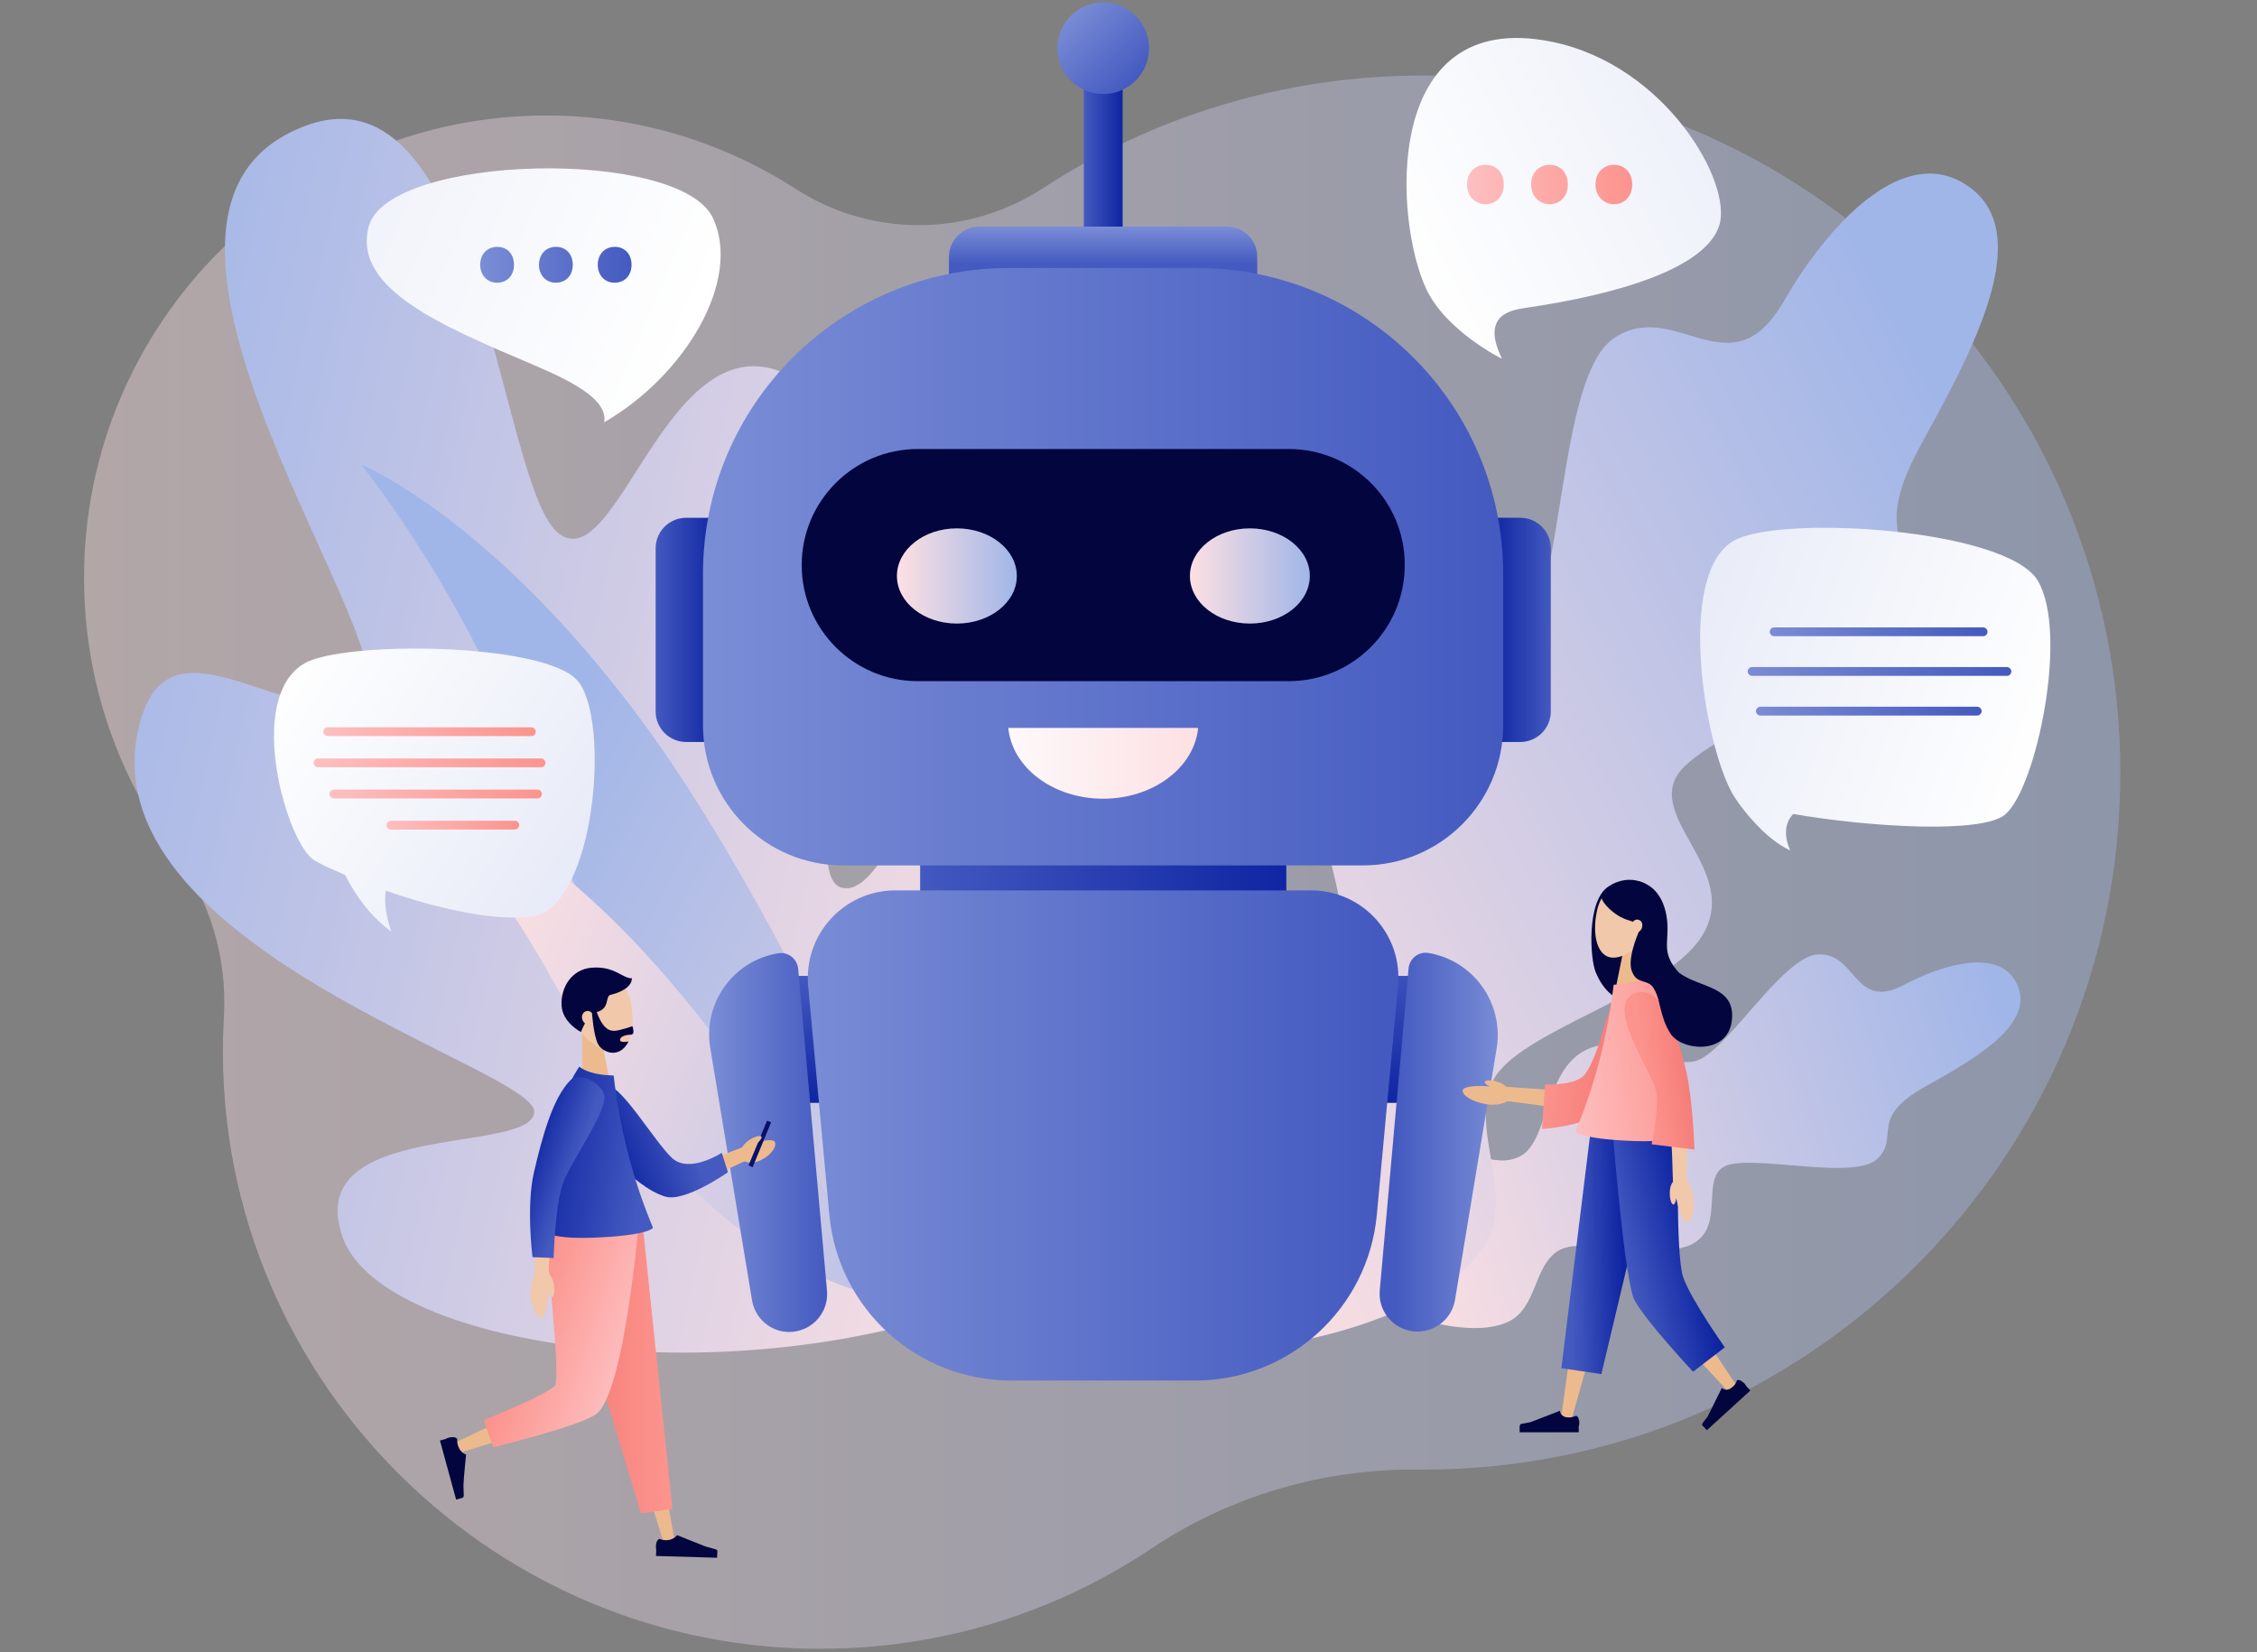 <?xml version="1.0" encoding="utf-8"?>
<!-- Generator: Adobe Illustrator 27.0.1, SVG Export Plug-In . SVG Version: 6.00 Build 0)  -->
<svg version="1.1" id="圖層_1" xmlns="http://www.w3.org/2000/svg" xmlns:xlink="http://www.w3.org/1999/xlink" x="0px" y="0px"
	 viewBox="0 0 768 562.3" style="enable-background:new 0 0 768 562.3;" xml:space="preserve">
<rect x="0" y="0" width="768" height="562.3" fill="#808080" stroke="none"/>
<style type="text/css">
	.st0{opacity:0.4;fill:url(#SVGID_1_);}
	.st1{fill:url(#SVGID_00000018202404120932687660000015544522556700619964_);}
	.st2{fill:url(#SVGID_00000019639990824368197990000008248892719797865639_);}
	.st3{fill:url(#SVGID_00000021798381232494663130000007793221082727476120_);}
	.st4{fill:url(#SVGID_00000163030928051863362910000016795152372419980985_);}
	.st5{fill:url(#SVGID_00000047760815469946666750000008231161253081843073_);}
	.st6{fill:url(#SVGID_00000132085097187147406100000005364993729475129729_);}
	.st7{fill:url(#SVGID_00000064321546457809228410000011707918063133566337_);}
	.st8{fill:url(#SVGID_00000128463227897881378250000009456827999987815849_);}
	.st9{fill:url(#SVGID_00000040536123576465975460000014434826227068594087_);}
	.st10{fill:url(#SVGID_00000036963386944521630470000009120403167903762821_);}
	.st11{fill:url(#SVGID_00000110467504720520283110000015462908653148668853_);}
	.st12{fill:url(#SVGID_00000068653219066964168220000007918113400129212070_);}
	.st13{fill:#03053E;}
	.st14{fill:url(#SVGID_00000114075818059852224120000003295996640720148885_);}
	.st15{fill:url(#SVGID_00000153695461784047267290000006554309809717118898_);}
	.st16{fill:url(#SVGID_00000126295323320033217920000009112019662738851737_);}
	.st17{fill:url(#SVGID_00000114777548473507665950000006531792474278539951_);}
	.st18{fill:url(#SVGID_00000064320870049669473330000003897360815515754150_);}
	.st19{fill:url(#SVGID_00000181077848589353726190000009723001950920260744_);}
	.st20{fill:url(#SVGID_00000016778441749884556860000012874401684966141361_);}
	.st21{fill:url(#SVGID_00000119824752415966766860000005111414120616949169_);}
	.st22{fill:#EDBA8E;}
	.st23{fill:url(#SVGID_00000003796591494104186150000016736584035855730857_);}
	.st24{fill:#F1C8A9;}
	.st25{fill:url(#SVGID_00000005235923780684918420000003949335460510643599_);}
	.st26{fill:url(#SVGID_00000021091479480382395030000007587666180765877899_);}
	.st27{fill:#75D1F2;}
	.st28{fill:url(#SVGID_00000104687378513218054910000008464195566684982956_);}
	.st29{fill:url(#SVGID_00000036940186673761728360000000819023880620190592_);}
	.st30{fill:url(#SVGID_00000101824983895076302310000011385172176624454069_);}
	.st31{fill:url(#SVGID_00000146479277548550050580000000445242318620440741_);}
	.st32{fill:url(#SVGID_00000041271425278651648570000006241573579095627937_);}
	.st33{fill:#D9C4AD;}
	.st34{fill:url(#SVGID_00000103255410940096568650000015211763649748008865_);}
	.st35{fill:url(#SVGID_00000014621266670639603360000013982613825118609838_);}
	.st36{fill:url(#SVGID_00000068653706755929204810000010684666646497468595_);}
	.st37{fill:url(#SVGID_00000160892200557514462020000018013623180988449453_);}
	.st38{fill:url(#SVGID_00000170252092066852948000000011912115043014010033_);}
	.st39{fill:url(#SVGID_00000155829350169459205230000012330790089595838337_);}
	.st40{fill:url(#SVGID_00000103950309708767117950000016120844307569024938_);}
	.st41{fill:url(#SVGID_00000023251554940539884850000016984433271570843276_);}
	.st42{fill:url(#SVGID_00000037661829909259553130000006525434274181998484_);}
	.st43{fill:url(#SVGID_00000067936333224789468390000013800110063215373992_);}
	.st44{fill:url(#SVGID_00000081633681904637408020000002056235299767936403_);}
	.st45{fill:url(#SVGID_00000026156558563827586870000016210871724487980428_);}
	.st46{fill:url(#SVGID_00000031908540785105812380000017675315911183571865_);}
	.st47{fill:url(#SVGID_00000027573371434306061530000017559767535119285921_);}
	.st48{fill:url(#SVGID_00000157988151325627925680000016207501018081418653_);}
	.st49{fill:url(#SVGID_00000125598927342325468360000002146196328314622603_);}
	.st50{fill:url(#SVGID_00000176756618286401530000000013822699179932100774_);}
	.st51{fill:url(#SVGID_00000101071315467049219850000001215142169529580219_);}
	.st52{fill:url(#SVGID_00000105423069625302359370000000524627973290175405_);}
	.st53{fill:url(#SVGID_00000035516675811365561360000001749843124985321858_);}
</style>
<g>
	<linearGradient id="SVGID_1_" gradientUnits="userSpaceOnUse" x1="28.61" y1="293.356" x2="721.458" y2="293.356">
		<stop  offset="0" style="stop-color:#FDE0E2"/>
		<stop  offset="1" style="stop-color:#A1B6E8"/>
	</linearGradient>
	<path class="st0" d="M484.3,25.7c-47.8,0-92.3,14.1-129.5,38.4c-25.5,16.6-58.5,16.7-84,0.2c-24.2-15.6-53-24.8-83.9-25
		C99.6,38.8,28.3,109.9,28.6,197.1c0.1,34.9,11.6,67.1,30.9,93.1c11.9,16,17.8,35.6,16.7,55.5c0,0.6-0.1,1.2-0.1,1.9
		c-6,120,93.6,219.4,213.6,213.2c37.7-1.9,72.6-14.1,102.2-33.9c26.8-17.9,58.3-27.1,90.5-26.8c0.7,0,1.3,0,2,0
		c131,0,237.1-106.2,237.1-237.1S615.3,25.7,484.3,25.7z"/>
	
		<linearGradient id="SVGID_00000054952526305669716180000013377452687737767826_" gradientUnits="userSpaceOnUse" x1="467.187" y1="416.906" x2="682.896" y2="352.269">
		<stop  offset="0" style="stop-color:#FDE0E2"/>
		<stop  offset="1" style="stop-color:#A1B6E8"/>
	</linearGradient>
	<path style="fill:url(#SVGID_00000054952526305669716180000013377452687737767826_);" d="M474.9,446c9.4,4,27.8,8.8,38.3,3.8
		c9.8-4.6,8.6-18.8,16.9-24.1c8.2-5.3,33.7,3.1,45-2c13.3-6,1.9-24.9,13.8-27.5c11.9-2.5,42.7,5.4,50.1-2
		c7.4-7.4-3.1-13.6,15.7-24.2c15.9-8.9,36.9-20.5,32.1-33.9c-5.1-14.3-25.9-7.9-39-0.9c-16.9,9-16-11.2-29.3-10.4
		c-12.1,0.7-31.4,33.9-41.7,36.3c-10.4,2.5-19.7-10.2-35.5-4.5c-15.8,5.7-13.9,31.1-23.7,36.7c-9.8,5.6-20.8-5.9-34.7,2
		C468.8,403.3,474.9,446,474.9,446z"/>
	
		<linearGradient id="SVGID_00000105424708211822406060000015709767946659914653_" gradientUnits="userSpaceOnUse" x1="371.889" y1="351.102" x2="686.809" y2="188.757">
		<stop  offset="0" style="stop-color:#FDE0E2"/>
		<stop  offset="1" style="stop-color:#A1B6E8"/>
	</linearGradient>
	<path style="fill:url(#SVGID_00000105424708211822406060000015709767946659914653_);" d="M439,456.8c19.3-3,53.9-13.8,66-32.7
		c11.1-17.4-5.1-39.2,2.9-56.1s57.7-29.1,70.8-48.8c15.5-23.3-22.2-42.3-5.4-58.5c16.8-16.1,74.5-34.5,79.1-53.9s-18.7-19,1-55
		c16.7-30.5,39-70.5,17.7-87.4c-22.8-18-49.9,13.4-64.1,38.1c-18.2,31.7-37.2-1.9-58.1,12.8c-18.9,13.3-16.5,86.6-30.8,101.1
		c-14.3,14.5-42.2,3.4-62,28.6c-19.8,25.2,9,64.5-1.2,83.4c-10.2,18.9-39.6,11.5-54.2,38.4C385.9,393.6,439,456.8,439,456.8z"/>
	
		<linearGradient id="SVGID_00000006691117444954293780000005111191832665873048_" gradientUnits="userSpaceOnUse" x1="383.27" y1="301.424" x2="10.478" y2="216.494">
		<stop  offset="0" style="stop-color:#FDE0E2"/>
		<stop  offset="1" style="stop-color:#A1B6E8"/>
	</linearGradient>
	<path style="fill:url(#SVGID_00000006691117444954293780000005111191832665873048_);" d="M47.4,246.7
		c-18.9,75.2,135.1,116.9,134.4,131.7c-0.7,14.8-79.8,2.2-65.1,42.9c13.6,37.7,137,56.5,228.9,17.2c2.7-1.1,70.6-110.6,25.8-177.6
		c-44.9-67-62.8,45-84.5,41.3c-21.8-3.6,30.7-140.1-12.8-171.1c-45.2-32.1-62.8,66.4-83.9,50.5c-20-15.1-26-156.2-83.2-139.8
		c-2.1,0.6-4.2,1.4-6.4,2.4l0,0l0,0c-1.2,0.5-2.4,1.1-3.6,1.8c-66.5,36.6,52.8,189,24.3,193.8C92.7,244.6,57,208.6,47.4,246.7z"/>
	
		<linearGradient id="SVGID_00000101819948205074422090000004003084414612839330_" gradientUnits="userSpaceOnUse" x1="456.626" y1="424.866" x2="176.221" y2="276.969">
		<stop  offset="0" style="stop-color:#FDE0E2"/>
		<stop  offset="1" style="stop-color:#A1B6E8"/>
	</linearGradient>
	<path style="fill:url(#SVGID_00000101819948205074422090000004003084414612839330_);" d="M323.7,443.8c0,0-53-127.3-104.5-197.4
		S122.8,158,122.8,158s25.2,31.1,45.3,74.5s31.7,90.8,58.5,132.1C267.2,427,323.7,443.8,323.7,443.8z"/>
	
		<linearGradient id="SVGID_00000106128909352999564770000017483918747231552934_" gradientUnits="userSpaceOnUse" x1="154.668" y1="327.794" x2="386.869" y2="423.635">
		<stop  offset="0" style="stop-color:#FDE0E2"/>
		<stop  offset="1" style="stop-color:#A1B6E8"/>
	</linearGradient>
	<path style="fill:url(#SVGID_00000106128909352999564770000017483918747231552934_);" d="M304.7,442.6c0,0-49.7-82.7-92.6-126
		s-75.9-51.3-75.9-51.3s20.6,18.9,39,46.9c18.4,28,31.2,59.7,54.1,85.5C263.9,436.8,304.7,442.6,304.7,442.6z"/>
	<g>
		
			<linearGradient id="SVGID_00000173147453886126397300000004404947642424029353_" gradientUnits="userSpaceOnUse" x1="368.807" y1="64.585" x2="382.195" y2="64.585">
			<stop  offset="0" style="stop-color:#445AC0"/>
			<stop  offset="1" style="stop-color:#0E24A2"/>
		</linearGradient>
		
			<rect x="368.8" y="24.9" style="fill:url(#SVGID_00000173147453886126397300000004404947642424029353_);" width="13.2" height="79.4"/>
		
			<linearGradient id="SVGID_00000018932319539233665400000008361078298199800491_" gradientUnits="userSpaceOnUse" x1="375.41" y1="77.025" x2="375.41" y2="89.923">
			<stop  offset="0" style="stop-color:#7A8DD6"/>
			<stop  offset="1" style="stop-color:#445AC0"/>
		</linearGradient>
		<path style="fill:url(#SVGID_00000018932319539233665400000008361078298199800491_);" d="M417.5,77.1h-84.2
			c-5.7,0-10.4,4.6-10.4,10.4v10.6h104.9V87.5C427.9,81.8,423.2,77.1,417.5,77.1z"/>
		
			<linearGradient id="SVGID_00000082363317539321080610000008653626436082107810_" gradientUnits="userSpaceOnUse" x1="222.734" y1="214.315" x2="244.466" y2="214.315">
			<stop  offset="0" style="stop-color:#445AC0"/>
			<stop  offset="1" style="stop-color:#0E24A2"/>
		</linearGradient>
		<path style="fill:url(#SVGID_00000082363317539321080610000008653626436082107810_);" d="M233.5,176.2c-5.7,0-10.4,4.6-10.4,10.4
			v55.5c0,5.7,4.6,10.4,10.4,10.4h10.6v-76.3H233.5z"/>
		
			<linearGradient id="SVGID_00000044171703715040494630000009261740382172604555_" gradientUnits="userSpaceOnUse" x1="310.554" y1="295.83" x2="439.904" y2="295.83">
			<stop  offset="0" style="stop-color:#445AC0"/>
			<stop  offset="1" style="stop-color:#0E24A2"/>
		</linearGradient>
		
			<rect x="313.1" y="271.7" style="fill:url(#SVGID_00000044171703715040494630000009261740382172604555_);" width="124.6" height="48.2"/>
		
			<linearGradient id="SVGID_00000141432788390947398830000004569424537294996116_" gradientUnits="userSpaceOnUse" x1="276.066" y1="332.044" x2="276.066" y2="375.416">
			<stop  offset="0" style="stop-color:#445AC0"/>
			<stop  offset="1" style="stop-color:#0E24A2"/>
		</linearGradient>
		
			<rect x="262.7" y="332.1" style="fill:url(#SVGID_00000141432788390947398830000004569424537294996116_);" width="26.8" height="43.2"/>
		
			<linearGradient id="SVGID_00000081647002265820404480000006655614431774329525_" gradientUnits="userSpaceOnUse" x1="528.098" y1="214.315" x2="507.475" y2="214.315">
			<stop  offset="0" style="stop-color:#445AC0"/>
			<stop  offset="1" style="stop-color:#0E24A2"/>
		</linearGradient>
		<path style="fill:url(#SVGID_00000081647002265820404480000006655614431774329525_);" d="M517.3,176.2h-10.6v76.3h10.6
			c5.7,0,10.4-4.6,10.4-10.4v-55.5C527.7,180.8,523,176.2,517.3,176.2z"/>
		
			<linearGradient id="SVGID_00000168074346581142711660000000409464273720452993_" gradientUnits="userSpaceOnUse" x1="238.125" y1="192.843" x2="510.779" y2="192.843">
			<stop  offset="0" style="stop-color:#7A8DD6"/>
			<stop  offset="1" style="stop-color:#445AC0"/>
		</linearGradient>
		<path style="fill:url(#SVGID_00000168074346581142711660000000409464273720452993_);" d="M407.3,91.2h-63.9
			c-57.5,0-104.2,46.6-104.2,104.2v51.4c0,26.3,21.3,47.7,47.7,47.7h176.9c26.3,0,47.7-21.3,47.7-47.7v-51.4
			C511.5,137.9,464.9,91.2,407.3,91.2z"/>
		<path class="st13" d="M438.5,152.8H312.3c-21.8,0-39.5,17.7-39.5,39.5v0c0,21.8,17.7,39.5,39.5,39.5h126.2
			c21.8,0,39.5-17.7,39.5-39.5v0C478.1,170.5,460.4,152.8,438.5,152.8z"/>
		
			<linearGradient id="SVGID_00000052797749667013238920000002695333235016419001_" gradientUnits="userSpaceOnUse" x1="305.19" y1="196.036" x2="345.931" y2="196.036">
			<stop  offset="0" style="stop-color:#FDE0E2"/>
			<stop  offset="1" style="stop-color:#A1B6E8"/>
		</linearGradient>
		
			<ellipse style="fill:url(#SVGID_00000052797749667013238920000002695333235016419001_);" cx="325.6" cy="196" rx="20.4" ry="16.2"/>
		
			<linearGradient id="SVGID_00000175318475095174057150000011668301521040538555_" gradientUnits="userSpaceOnUse" x1="404.889" y1="196.036" x2="445.63" y2="196.036">
			<stop  offset="0" style="stop-color:#FDE0E2"/>
			<stop  offset="1" style="stop-color:#A1B6E8"/>
		</linearGradient>
		
			<ellipse style="fill:url(#SVGID_00000175318475095174057150000011668301521040538555_);" cx="425.3" cy="196" rx="20.4" ry="16.2"/>
		
			<linearGradient id="SVGID_00000177460505415085699040000007266299698829185168_" gradientUnits="userSpaceOnUse" x1="343.011" y1="259.713" x2="407.809" y2="259.713">
			<stop  offset="0" style="stop-color:#FDF9FA"/>
			<stop  offset="1" style="stop-color:#FDE0E2"/>
		</linearGradient>
		<path style="fill:url(#SVGID_00000177460505415085699040000007266299698829185168_);" d="M343.1,247.7
			c1.3,13.5,15.2,24.1,32.3,24.1c17,0,31-10.6,32.3-24.1H343.1z"/>
		
			<linearGradient id="SVGID_00000156561878084340651160000014021936928191387580_" gradientUnits="userSpaceOnUse" x1="363.643" y1="4.599" x2="386.36" y2="27.316">
			<stop  offset="0" style="stop-color:#7A8DD6"/>
			<stop  offset="1" style="stop-color:#445AC0"/>
		</linearGradient>
		<circle style="fill:url(#SVGID_00000156561878084340651160000014021936928191387580_);" cx="375.4" cy="16.4" r="15.6"/>
		
			<linearGradient id="SVGID_00000183237584418276259590000011098153318529347732_" gradientUnits="userSpaceOnUse" x1="241.359" y1="388.739" x2="281.088" y2="388.739">
			<stop  offset="0" style="stop-color:#7A8DD6"/>
			<stop  offset="1" style="stop-color:#445AC0"/>
		</linearGradient>
		<path style="fill:url(#SVGID_00000183237584418276259590000011098153318529347732_);" d="M281.4,439.2l-9.8-109.5
			c-0.3-3.4-3.5-5.9-6.8-5.3l0,0c-15.3,2.5-25.7,17-23.1,32.3l14.2,85.8c1.2,7.2,8.1,12,15.2,10.5
			C277.6,451.7,282,445.7,281.4,439.2z"/>
		
			<linearGradient id="SVGID_00000024707736825956291830000017262493830495054998_" gradientUnits="userSpaceOnUse" x1="474.754" y1="322.894" x2="474.754" y2="376.196">
			<stop  offset="0" style="stop-color:#445AC0"/>
			<stop  offset="1" style="stop-color:#0E24A2"/>
		</linearGradient>
		<polygon style="fill:url(#SVGID_00000024707736825956291830000017262493830495054998_);" points="461.3,375.3 488.2,375.3 
			488.2,332.1 461.3,332.1 		"/>
		
			<linearGradient id="SVGID_00000154404617497050692460000002745714688377532351_" gradientUnits="userSpaceOnUse" x1="511.026" y1="388.739" x2="474.52" y2="388.739">
			<stop  offset="0" style="stop-color:#7A8DD6"/>
			<stop  offset="1" style="stop-color:#445AC0"/>
		</linearGradient>
		<path style="fill:url(#SVGID_00000154404617497050692460000002745714688377532351_);" d="M486.1,324.3L486.1,324.3
			c-3.4-0.6-6.5,1.9-6.8,5.3l-9.8,109.5c-0.6,6.6,3.9,12.5,10.4,13.8h0c7.1,1.4,14-3.4,15.2-10.5l14.2-85.8
			C511.7,341.3,501.4,326.9,486.1,324.3z"/>
		
			<linearGradient id="SVGID_00000052786508579370384270000007015779196185209748_" gradientUnits="userSpaceOnUse" x1="270.49" y1="386.398" x2="469.118" y2="386.398">
			<stop  offset="0" style="stop-color:#7A8DD6"/>
			<stop  offset="1" style="stop-color:#445AC0"/>
		</linearGradient>
		<path style="fill:url(#SVGID_00000052786508579370384270000007015779196185209748_);" d="M446.1,303H304.7
			c-17.6,0-31.3,15.1-29.7,32.6l7.2,77.8c3,32,29.8,56.4,61.9,56.4h62.5c32.1,0,58.9-24.4,61.9-56.4l7.2-77.8
			C477.4,318.1,463.7,303,446.1,303z"/>
	</g>
	<g>
		<g>
			<path class="st22" d="M550.5,338.2l-11.8,35.9l3.5-2.2l-27.3-1.9l-2.5-0.2l-0.5,4.8l2.5,0.3l27.1,3.6c1.5,0.2,2.9-0.7,3.4-2
				l0.1-0.2l13.4-35.3l1.5-3.9l-8-2.8L550.5,338.2z"/>
			<path class="st22" d="M497.7,371.1c-0.1,1.7,3.4,4,8.4,4.7c4.6,0.6,7.9-1,8.1-2.7C514.7,369.2,497.8,368.5,497.7,371.1z"/>
			<path class="st22" d="M505.2,368.2c0.3-0.7,2.4-0.8,4.8,0.1c2.2,0.8,3.4,2.2,3.2,2.9C512.6,372.7,504.7,369.2,505.2,368.2z"/>
		</g>
		
			<linearGradient id="SVGID_00000097478714852318592690000000897820349550541962_" gradientUnits="userSpaceOnUse" x1="-4044.433" y1="358.381" x2="-4066.953" y2="360.797" gradientTransform="matrix(-1 0 0 1 -3518.294 0)">
			<stop  offset="0" style="stop-color:#FC938D"/>
			<stop  offset="1" style="stop-color:#F57C77"/>
		</linearGradient>
		<path style="fill:url(#SVGID_00000097478714852318592690000000897820349550541962_);" d="M525.7,369l-1,15.2c0,0,17.1-1,22.6-7.7
			c7.8-9.4,17.9-36.3,9.4-40.4c-9.5-4.5-10,18.7-17.1,29.1C536.7,369.7,525.7,369,525.7,369z"/>
		<path class="st13" d="M547,301.9c7.5-5.3,16.4-1.7,17.6,6c1.5,10-0.4,18.1,2.1,24.7c3.9,10.3,2.8,20.4,2.8,20.4
			c-10.2-13.9-20.7-8.1-26.5-22.1C541.1,326.6,539.8,307.1,547,301.9z"/>
		<polygon class="st22" points="549.9,335.7 558.8,335.7 558.8,318.6 553.4,318.6 		"/>
		<path class="st24" d="M543.4,310c-1.5,7-0.4,14,3.8,15.6c4,1.4,10.8-2.4,14-9.3c3.3-7.3,1.7-12.7-4.2-14.7
			C550.8,299.4,545,302.4,543.4,310z"/>
		<polygon class="st22" points="531.5,480.3 537.5,437 543.8,393.7 545,385.8 561.5,389.4 559.3,397 547.2,439 535.3,481.1 
			534.8,482.9 531.3,482.2 		"/>
		<path class="st22" d="M567.7,385.8l0.3,7.9l1.6,46l20.1,30l1.1,1.6l-2.8,2.2l-1.3-1.4L561,444.3c-0.5-0.5-0.8-1.1-0.9-1.9
			l-0.1-0.7l-7.7-46.5l-1.3-7.8L567.7,385.8z"/>
		
			<linearGradient id="SVGID_00000041274403002628565680000003834223993847005313_" gradientUnits="userSpaceOnUse" x1="-4052.992" y1="426.149" x2="-4070.678" y2="425.82" gradientTransform="matrix(-1 0 0 1 -3518.294 0)">
			<stop  offset="0" style="stop-color:#445AC0"/>
			<stop  offset="1" style="stop-color:#0E24A2"/>
		</linearGradient>
		<polygon style="fill:url(#SVGID_00000041274403002628565680000003834223993847005313_);" points="564.7,384.4 541.3,384.4 
			531.3,465.6 544.9,467.6 		"/>
		
			<linearGradient id="SVGID_00000118377291917446031490000008818744580020613007_" gradientUnits="userSpaceOnUse" x1="-4070.745" y1="427.81" x2="-4094.803" y2="422.317" gradientTransform="matrix(-1 0 0 1 -3518.294 0)">
			<stop  offset="0" style="stop-color:#445AC0"/>
			<stop  offset="1" style="stop-color:#0E24A2"/>
		</linearGradient>
		<path style="fill:url(#SVGID_00000118377291917446031490000008818744580020613007_);" d="M571.1,384.4h-22.4
			c0,0,4.1,51.9,7.5,58.1c4,7.3,19.9,24.3,19.9,24.3l10.8-8.3c0,0-11.4-16.1-14.1-23.7C570,427.2,571.1,384.4,571.1,384.4z"/>
		<path class="st27" d="M559,334.2c0,0-4.8,4.2-9.6,1.4c0,0-1.6,17.5-3.8,24.7c-2.1,7.2-7.7,25.4-7.7,25.4l34.2,0.6
			C573,370.3,567,352.1,559,334.2z"/>
		<path class="st24" d="M555.6,345.8c2.2,4.2,4.4,8.5,6.4,12.9c1,2.2,1.9,4.4,2.8,6.6c0.8,2.2,1.6,4.4,2.2,6.5
			c0.1,0.5,0.2,1,0.3,1.6l0.3,1.7c0.2,1.2,0.3,2.3,0.4,3.5c0.2,2.4,0.4,4.8,0.6,7.2c0.3,4.8,0.5,9.7,0.6,14.5l0.1,2.3l4.5,0l0.1-2.3
			c0.2-4.9,0.2-9.8,0.2-14.8c0-2.5-0.1-4.9-0.2-7.4c-0.1-1.2-0.1-2.5-0.2-3.8l-0.2-1.9c-0.1-0.7-0.2-1.4-0.3-2
			c-0.5-2.6-1.2-5.1-2-7.5c-0.8-2.4-1.7-4.7-2.6-7.1c-1.8-4.6-3.8-9.1-5.9-13.7l-1.7-3.5l-7.2,3.7L555.6,345.8z"/>
		
			<linearGradient id="SVGID_00000085223056637896292110000017557833321650363579_" gradientUnits="userSpaceOnUse" x1="-4051.085" y1="363.756" x2="-4094.587" y2="358.483" gradientTransform="matrix(-1 0 0 1 -3518.294 0)">
			<stop  offset="0" style="stop-color:#FDBFC0"/>
			<stop  offset="1" style="stop-color:#FC938D"/>
		</linearGradient>
		<path style="fill:url(#SVGID_00000085223056637896292110000017557833321650363579_);" d="M560.3,332.2c0,0,16.7,24.9,13.3,51.6
			c0,0,1.4,5.2-17.5,4.5c-18.9-0.7-20-3.3-20-3.3c6-14.3,10.6-30.4,13-49.9C549,335,556.1,335.3,560.3,332.2z"/>
		
			<linearGradient id="SVGID_00000039828283789250655800000015496842456537648041_" gradientUnits="userSpaceOnUse" x1="-4078.277" y1="365.44" x2="-4092.778" y2="363.389" gradientTransform="matrix(-1 0 0 1 -3518.294 0)">
			<stop  offset="0" style="stop-color:#FC938D"/>
			<stop  offset="1" style="stop-color:#F57C77"/>
		</linearGradient>
		<path style="fill:url(#SVGID_00000039828283789250655800000015496842456537648041_);" d="M562,389.4l14.6,1.8
			c0,0-0.6-16.6-2.7-26.1c-2.7-11.9-7.8-29.7-16.9-27.3c-12,3.2,5.4,27.1,6.6,33.7C564.6,376.8,562,389.4,562,389.4z"/>
		<path class="st24" d="M574.1,415.9c1.6-0.4,2.7-4.1,2-8.9c-0.6-4.3-3-6.9-4.6-6.6C567.9,401,571.7,416.5,574.1,415.9z"/>
		<path class="st24" d="M569.4,409.9c-0.7-0.1-1.3-1.9-1.2-4.4c0.1-2.2,1-3.7,1.8-3.6C571.6,402,570.5,410.1,569.4,409.9z"/>
		<path class="st13" d="M517.9,484.5l2.8-0.5v0l10.1-3.9v0.1c0,0,0.1,1.7,2.2,2.1c1.5,0.2,2.5-0.2,3-0.4c0.1-0.1,0.2-0.1,0.2-0.1
			c0.7,0,1.2,1.1,1.2,2.5c0,0.4-0.1,0.9-0.2,1.2v1.9h-20.1v-1.9C517.1,484.9,517.4,484.5,517.9,484.5z"/>
		<path class="st13" d="M579.4,484.2l1.7-2.2l0,0l4.8-9.7l0.1,0.1c0,0,1.3,1.2,3,0c1.3-0.9,1.8-1.8,1.9-2.3c0-0.1,0-0.2,0.1-0.3
			c0.5-0.5,1.6,0,2.6,1c0.3,0.3,0.5,0.7,0.7,1l1.3,1.4l-14.8,13.5l-1.3-1.4C579.1,485.1,579.1,484.6,579.4,484.2z"/>
		<path class="st13" d="M555,299.7c2,0,3.4,0.2,5.1,1.1c2.8,1.4,6.4,4.9,7.2,12.6c0.7,7.3-2.2,10.8,4,17.6c7,5.3,19.4,4.4,18,16.3
			c-1.4,11.9-17.2,10.3-20.9,4.4c-3.7-5.9-3.3-11.2-5.4-15s-5.7-1.5-7.5-5.7c-2.1-3.9,1.6-12.6,2.2-14.1c-0.4-1.5-1-3.1-3.4-3.7
			c-5.1-1.4-9.3-6.2-9.3-7.7C544.9,303.9,549.5,299.7,555,299.7z"/>
		<path class="st24" d="M555.1,314.4c-0.5,1.2-0.2,2.5,0.8,2.9c1,0.4,2.2-0.2,2.7-1.3c0.5-1.2,0.2-2.5-0.8-2.9
			C556.9,312.6,555.7,313.2,555.1,314.4z"/>
	</g>
	<g>
		<polygon class="st22" points="207.6,368.3 198.1,368.3 198.1,350.1 203.9,350.1 		"/>
		<path class="st24" d="M214.6,340.9c1.6,7.5,0.4,15-4.1,16.6c-4.2,1.5-11.5-2.5-14.9-9.9c-3.5-7.8-1.8-13.6,4.4-15.7
			C206.7,329.6,212.9,332.8,214.6,340.9z"/>
		<path class="st13" d="M201.4,329.3c-6.9,0.5-10.7,6.8-10.3,13c0.4,5.8,6.6,8.9,6.6,8.9s2-5.9,5.4-6.8c4.7-1.3,2.6-5.5,4.8-5.9
			c2.3-0.5,7.2-2.3,7.1-5.6C211.8,333,209.2,328.7,201.4,329.3z"/>
		<path class="st24" d="M202.1,345.6c0.6,1.2,0.2,2.6-0.9,3.1c-1,0.5-2.3-0.2-2.9-1.4c-0.6-1.2-0.2-2.6,0.9-3.1
			C200.2,343.7,201.5,344.3,202.1,345.6z"/>
		<path class="st13" d="M201.4,344.2c0,0,0.5,8.1,2.1,11.1c1.3,2.7,7.2,5.4,10.4-0.9c0,0-3.2,0.7-2.9-0.7c0.4-1.6,3.7-1.6,3.7-1.6
			s0.6,0,0.8-0.6c0.2-0.9-0.3-2.3-0.3-2.3s-4.4,1.6-6.3,1.6c-2.1,0-4.1-1.5-5.9-6.5H201.4z"/>
		<path class="st22" d="M229.1,521.8l-8.7-48.8l-5.9-24l-6-24.1l-2-8.2l-17.1,5.5l3.1,7.9l9,22.9c3,7.6,6,15.3,9,22.9l14.7,47l0.6,2
			l3.7-0.9L229.1,521.8z"/>
		<path class="st22" d="M197.6,416.9l-0.7,8.4l-3.9,47.7l-36,16.9l-1.9,0.9l1.4,3.5l2-0.6l41.3-12.5c1.5-0.5,2.8-1.7,3.1-3.4
			l0.1-0.7l10.5-49.4l1.8-8.3L197.6,416.9z"/>
		
			<linearGradient id="SVGID_00000088818413789369924030000016562964491325319580_" gradientUnits="userSpaceOnUse" x1="-3744.348" y1="463.352" x2="-3713.23" y2="463.352" gradientTransform="matrix(-1 0 0 1 -3518.294 0)">
			<stop  offset="0" style="stop-color:#FC938D"/>
			<stop  offset="1" style="stop-color:#F57C77"/>
		</linearGradient>
		<polygon style="fill:url(#SVGID_00000088818413789369924030000016562964491325319580_);" points="186.9,411.7 218.8,417.9 
			228.8,513.5 218.1,515 		"/>
		
			<linearGradient id="SVGID_00000119105387149072439200000003040739929034900630_" gradientUnits="userSpaceOnUse" x1="-3732.78" y1="460.377" x2="-3696.905" y2="448.286" gradientTransform="matrix(-1 0 0 1 -3518.294 0)">
			<stop  offset="0" style="stop-color:#FDBFC0"/>
			<stop  offset="1" style="stop-color:#FC938D"/>
		</linearGradient>
		<path style="fill:url(#SVGID_00000119105387149072439200000003040739929034900630_);" d="M185.3,418.1l32.3-4.5
			c0,0-4.9,59.9-14.6,67.5c-5.4,4.2-35.2,11.4-35.2,11.4l-3.2-9.2c0,0,22.5-9.1,24.3-11.9C190.9,468.3,185.3,418.1,185.3,418.1z"/>
		<path class="st22" d="M208.3,371.6l21.2,30.2l-3.8-1.1l24.9-9.5l2.3-0.9l1.8,4.3l-2.2,1l-24.3,11c-1.3,0.6-2.9,0.2-3.7-0.9
			l-0.1-0.1l-22.5-29.2l-2.5-3.2l6.7-4.9L208.3,371.6z"/>
		
			<linearGradient id="SVGID_00000089552085065083488880000004084528101265223557_" gradientUnits="userSpaceOnUse" x1="-3750.17" y1="382.606" x2="-3726.211" y2="392.379" gradientTransform="matrix(-1 0 0 1 -3518.294 0)">
			<stop  offset="0" style="stop-color:#445AC0"/>
			<stop  offset="1" style="stop-color:#0E24A2"/>
		</linearGradient>
		<path style="fill:url(#SVGID_00000089552085065083488880000004084528101265223557_);" d="M197.3,377.7
			c3.1,8.1,17.8,26.2,29.1,29.5c6.7,2,21.3-8.3,21.3-8.3l-2.1-6.6c0,0-11.1,7.3-17,1.7c-5.9-5.6-16.5-23.7-21.8-24.7
			C202,368.5,195.9,374,197.3,377.7z"/>
		<path class="st33" d="M198.8,364.5c0,0,5,4.4,10,1.5c0,0,1.7,18.2,3.9,25.6s8.7,26.5,8.7,26.5l-36.1,0.4
			C184.3,401.8,190.6,383,198.8,364.5z"/>
		
			<linearGradient id="SVGID_00000121961021338917230730000007747354114422395016_" gradientUnits="userSpaceOnUse" x1="-3737.619" y1="395.567" x2="-3700.956" y2="390.22" gradientTransform="matrix(-1 0 0 1 -3518.294 0)">
			<stop  offset="0" style="stop-color:#445AC0"/>
			<stop  offset="1" style="stop-color:#0E24A2"/>
		</linearGradient>
		<path style="fill:url(#SVGID_00000121961021338917230730000007747354114422395016_);" d="M197.1,363c0,0-17.3,25.9-13.8,53.5
			c0,0-1.5,5.4,18.1,4.7c19.6-0.7,20.8-3.4,20.8-3.4c-6.2-14.8-11-31.6-13.4-51.8C208.7,365.9,201.4,366.2,197.1,363z"/>
		<path class="st24" d="M202.7,375.8c-2.5,4.3-4.9,8.7-7,13.1c-1.1,2.2-2.1,4.5-3.1,6.7c-1,2.2-1.8,4.5-2.5,6.7
			c-0.2,0.6-0.3,1.1-0.4,1.6l-0.3,1.8c-0.2,1.2-0.4,2.4-0.6,3.6c-0.3,2.5-0.6,4.9-0.9,7.4c-0.5,5-0.9,10-1.2,15l-0.1,2.4l-4.7-0.1
			l0-2.4c0-5.1,0.1-10.2,0.3-15.3c0.1-2.6,0.2-5.1,0.5-7.7c0.1-1.3,0.2-2.6,0.4-3.9l0.3-2c0.1-0.7,0.2-1.4,0.4-2.1
			c0.6-2.7,1.5-5.2,2.4-7.7c0.9-2.5,1.9-4.9,2.9-7.2c2.1-4.8,4.2-9.3,6.6-14l1.9-3.6l7.3,4L202.7,375.8z"/>
		
			<linearGradient id="SVGID_00000179627656776697352600000018064448641160806789_" gradientUnits="userSpaceOnUse" x1="-3713.407" y1="399.009" x2="-3697.24" y2="393.663" gradientTransform="matrix(-1 0 0 1 -3518.294 0)">
			<stop  offset="0" style="stop-color:#445AC0"/>
			<stop  offset="1" style="stop-color:#0E24A2"/>
		</linearGradient>
		<path style="fill:url(#SVGID_00000179627656776697352600000018064448641160806789_);" d="M194.2,367.5
			c-6.2,6.1-9.8,19.9-12.5,31.4c-2.7,11.5-0.5,28.9-0.5,28.9l7.2,0.3c0,0,0.4-17.8,3.2-25.5c2.8-7.7,15.2-24.5,14-29.9
			C204.5,368.2,197,364.8,194.2,367.5z"/>
		<path class="st22" d="M263.7,388.7c0.6,1.6-1.3,4.4-4.8,6.1c-3.2,1.6-6.1,0.7-6.8-0.8C250.6,390.5,262.8,386.3,263.7,388.7z"/>
		<path class="st24" d="M184.2,448.4c-1.7-0.1-3.5-3.8-3.6-8.7c-0.1-4.6,1.8-7.6,3.5-7.6C187.9,432.1,186.8,448.6,184.2,448.4z"/>
		<path class="st24" d="M187.9,441.4c0.7-0.2,1-2.2,0.5-4.7c-0.5-2.3-1.7-3.6-2.4-3.4C184.3,433.7,186.8,441.8,187.9,441.4z"/>
		<path class="st13" d="M243.4,527.2c0,0-2.5-0.7-3.2-0.9c-2.7-1-9.8-3.9-9.8-3.9s-0.9,1.4-3.1,1.7c-1.6,0.2-2.8-0.4-2.8-0.4
			c-0.7,0-1.3,1.1-1.3,2.5c0,0.5,0,0.9,0.1,1.3l-0.1,2l20.8,0.6l0.1-2C244.2,527.6,243.9,527.3,243.4,527.2z"/>
		<path class="st13" d="M157.8,508.8c0,0-0.1-2.6-0.1-3.3c0.1-2.9,0.9-10.5,0.9-10.5s-1.6-0.4-2.5-2.4c-0.7-1.5-0.5-2.8-0.5-2.8
			c-0.2-0.7-1.4-0.9-2.8-0.6c-0.4,0.1-0.8,0.3-1.2,0.5l-1.9,0.5l5.5,20.1l1.9-0.5C157.6,509.7,157.9,509.3,157.8,508.8z"/>
		
			<linearGradient id="SVGID_00000003079443125369656060000011264858955854448816_" gradientUnits="userSpaceOnUse" x1="254.161" y1="395.941" x2="287.882" y2="344.636">
			<stop  offset="0" style="stop-color:#08136D"/>
			<stop  offset="1" style="stop-color:#03053E"/>
		</linearGradient>
		<polygon style="fill:url(#SVGID_00000003079443125369656060000011264858955854448816_);" points="256.1,397.2 254.7,396.6 
			261,381.4 262.4,381.9 		"/>
		<path class="st22" d="M259.1,386.8c-0.5-0.5-2.4-0.1-4.5,1.4c-1.9,1.4-2.6,3-2.2,3.6C253.5,393.2,259.9,387.7,259.1,386.8z"/>
	</g>
	<g>
		
			<linearGradient id="SVGID_00000090271091263944868450000002153886006025036185_" gradientUnits="userSpaceOnUse" x1="475.876" y1="84.426" x2="618.626" y2="11.221">
			<stop  offset="0" style="stop-color:#FFFFFF"/>
			<stop  offset="1" style="stop-color:#E6EAF7"/>
		</linearGradient>
		<path style="fill:url(#SVGID_00000090271091263944868450000002153886006025036185_);" d="M528,14.2c38.8,7.9,61.7,48.1,57,62.6
			c-4.8,14.7-35,23.5-66.1,28c-5.4,0.8-14.9,2.8-7.8,17.3c0,0-18.8-9.2-25.7-23.6C474.4,75.5,469.7,2.4,528,14.2z"/>
		<g>
			
				<linearGradient id="SVGID_00000005965719940820043970000008131553846058438333_" gradientUnits="userSpaceOnUse" x1="499.381" y1="62.769" x2="555.236" y2="62.769">
				<stop  offset="0" style="stop-color:#FDBFC0"/>
				<stop  offset="1" style="stop-color:#FC938D"/>
			</linearGradient>
			<path style="fill:url(#SVGID_00000005965719940820043970000008131553846058438333_);" d="M499.2,62.8c0-3.9,2.6-6.7,6.3-6.7
				s6.2,2.7,6.2,6.7c0,3.8-2.4,6.7-6.3,6.7C501.7,69.4,499.2,66.6,499.2,62.8z"/>
			
				<linearGradient id="SVGID_00000143610668482145093660000002677385344189211012_" gradientUnits="userSpaceOnUse" x1="499.381" y1="62.769" x2="555.236" y2="62.769">
				<stop  offset="0" style="stop-color:#FDBFC0"/>
				<stop  offset="1" style="stop-color:#FC938D"/>
			</linearGradient>
			<path style="fill:url(#SVGID_00000143610668482145093660000002677385344189211012_);" d="M521,62.8c0-3.9,2.6-6.7,6.3-6.7
				c3.7,0,6.2,2.7,6.2,6.7c0,3.8-2.4,6.7-6.3,6.7C523.6,69.4,521,66.6,521,62.8z"/>
			
				<linearGradient id="SVGID_00000091009384106748416200000007982268953284203682_" gradientUnits="userSpaceOnUse" x1="499.381" y1="62.769" x2="555.236" y2="62.769">
				<stop  offset="0" style="stop-color:#FDBFC0"/>
				<stop  offset="1" style="stop-color:#FC938D"/>
			</linearGradient>
			<path style="fill:url(#SVGID_00000091009384106748416200000007982268953284203682_);" d="M542.9,62.8c0-3.9,2.6-6.7,6.3-6.7
				c3.7,0,6.2,2.7,6.2,6.7c0,3.8-2.4,6.7-6.3,6.7C545.5,69.4,542.9,66.6,542.9,62.8z"/>
		</g>
	</g>
	<g>
		
			<linearGradient id="SVGID_00000142155683480024711660000011914488332224878235_" gradientUnits="userSpaceOnUse" x1="235.502" y1="111.568" x2="41.6" y2="28.145">
			<stop  offset="0" style="stop-color:#FFFFFF"/>
			<stop  offset="1" style="stop-color:#E6EAF7"/>
		</linearGradient>
		<path style="fill:url(#SVGID_00000142155683480024711660000011914488332224878235_);" d="M242.6,74.2
			C231.3,50.1,132.2,52.4,125.5,77c-5.8,21.4,25.6,34.2,56.1,47.2c14.6,6.2,25.2,12.2,24,19.5C233.1,127.8,252.5,95.4,242.6,74.2z"
			/>
		<g>
			
				<linearGradient id="SVGID_00000177475803527932343040000007422162515779901619_" gradientUnits="userSpaceOnUse" x1="163.645" y1="90.089" x2="214.631" y2="90.089">
				<stop  offset="0" style="stop-color:#7A8DD6"/>
				<stop  offset="1" style="stop-color:#445AC0"/>
			</linearGradient>
			<path style="fill:url(#SVGID_00000177475803527932343040000007422162515779901619_);" d="M163.4,90.1c0-3.6,2.4-6.1,5.8-6.1
				c3.4,0,5.7,2.5,5.7,6.1c0,3.5-2.2,6.1-5.8,6.1C165.8,96.2,163.4,93.6,163.4,90.1z"/>
			
				<linearGradient id="SVGID_00000012448019002060624130000018320958391712185490_" gradientUnits="userSpaceOnUse" x1="163.645" y1="90.089" x2="214.631" y2="90.089">
				<stop  offset="0" style="stop-color:#7A8DD6"/>
				<stop  offset="1" style="stop-color:#445AC0"/>
			</linearGradient>
			<path style="fill:url(#SVGID_00000012448019002060624130000018320958391712185490_);" d="M183.4,90.1c0-3.6,2.4-6.1,5.8-6.1
				c3.4,0,5.7,2.5,5.7,6.1c0,3.5-2.2,6.1-5.8,6.1C185.7,96.2,183.4,93.6,183.4,90.1z"/>
			
				<linearGradient id="SVGID_00000073718554605282758560000008930012456976128693_" gradientUnits="userSpaceOnUse" x1="163.645" y1="90.089" x2="214.631" y2="90.089">
				<stop  offset="0" style="stop-color:#7A8DD6"/>
				<stop  offset="1" style="stop-color:#445AC0"/>
			</linearGradient>
			<path style="fill:url(#SVGID_00000073718554605282758560000008930012456976128693_);" d="M203.4,90.1c0-3.6,2.4-6.1,5.8-6.1
				c3.4,0,5.7,2.5,5.7,6.1c0,3.5-2.2,6.1-5.8,6.1C205.7,96.2,203.4,93.6,203.4,90.1z"/>
		</g>
	</g>
	<g>
		
			<linearGradient id="SVGID_00000165228172742151408460000008633970666096775102_" gradientUnits="userSpaceOnUse" x1="694.669" y1="257.489" x2="559.388" y2="207.322">
			<stop  offset="0" style="stop-color:#FFFFFF"/>
			<stop  offset="1" style="stop-color:#E6EAF7"/>
		</linearGradient>
		<path style="fill:url(#SVGID_00000165228172742151408460000008633970666096775102_);" d="M693.4,197.6
			c-10.6-17.8-88.2-22.6-103.6-13.5c-19.5,11.5-9.8,69.8-0.1,86.3c2.2,3.8,10.7,15.1,19.5,19c0,0-3.9-7.4,1-12.4
			c25.4,4.4,64.4,6.9,72.2,0.1C692.9,268,704,215.4,693.4,197.6z"/>
		<g>
			
				<linearGradient id="SVGID_00000093172535334506016760000012029830830724249268_" gradientUnits="userSpaceOnUse" x1="602.239" y1="214.988" x2="676.342" y2="214.988">
				<stop  offset="0" style="stop-color:#7B8BD4"/>
				<stop  offset="1" style="stop-color:#445ABE"/>
			</linearGradient>
			<path style="fill:url(#SVGID_00000093172535334506016760000012029830830724249268_);" d="M674.8,216.5h-71.1
				c-0.8,0-1.5-0.7-1.5-1.5s0.7-1.5,1.5-1.5h71.1c0.8,0,1.5,0.7,1.5,1.5S675.7,216.5,674.8,216.5z"/>
		</g>
		<g>
			
				<linearGradient id="SVGID_00000075876237945406956010000001161894852739129747_" gradientUnits="userSpaceOnUse" x1="594.692" y1="228.483" x2="684.445" y2="228.483">
				<stop  offset="0" style="stop-color:#7B8BD4"/>
				<stop  offset="1" style="stop-color:#445ABE"/>
			</linearGradient>
			<path style="fill:url(#SVGID_00000075876237945406956010000001161894852739129747_);" d="M682.9,230h-86.7
				c-0.8,0-1.5-0.7-1.5-1.5s0.7-1.5,1.5-1.5h86.7c0.8,0,1.5,0.7,1.5,1.5S683.8,230,682.9,230z"/>
		</g>
		<g>
			
				<linearGradient id="SVGID_00000147913299905017236080000005512984409409657485_" gradientUnits="userSpaceOnUse" x1="597.51" y1="241.978" x2="674.298" y2="241.978">
				<stop  offset="0" style="stop-color:#7B8BD4"/>
				<stop  offset="1" style="stop-color:#445ABE"/>
			</linearGradient>
			<path style="fill:url(#SVGID_00000147913299905017236080000005512984409409657485_);" d="M672.8,243.5H599
				c-0.8,0-1.5-0.7-1.5-1.5c0-0.8,0.7-1.5,1.5-1.5h73.8c0.8,0,1.5,0.7,1.5,1.5C674.3,242.8,673.6,243.5,672.8,243.5z"/>
		</g>
	</g>
	<g>
		
			<linearGradient id="SVGID_00000163790868478586405400000010579185119777895828_" gradientUnits="userSpaceOnUse" x1="95.161" y1="228.137" x2="202.821" y2="299.159">
			<stop  offset="0" style="stop-color:#FFFFFF"/>
			<stop  offset="1" style="stop-color:#E6EAF7"/>
		</linearGradient>
		<path style="fill:url(#SVGID_00000163790868478586405400000010579185119777895828_);" d="M196.4,231.5
			c-11.6-12.9-79.6-13.5-92.9-5.7c-20.3,12-5.8,61.5,3.5,67c2.6,1.5,6.2,3.2,10.4,4.9c3.5,6.9,8.6,14.1,15.8,19.4c0,0-3-8-1.9-14
			c16.4,5.7,36.1,10.5,49.6,8.8C202.6,309.3,208,244.4,196.4,231.5z"/>
		<g>
			<g>
				
					<linearGradient id="SVGID_00000107574385476910530310000016858732878839618728_" gradientUnits="userSpaceOnUse" x1="110.036" y1="249.022" x2="182.332" y2="249.022">
					<stop  offset="0" style="stop-color:#FDBFC0"/>
					<stop  offset="1" style="stop-color:#FC938D"/>
				</linearGradient>
				<path style="fill:url(#SVGID_00000107574385476910530310000016858732878839618728_);" d="M180.8,250.5h-69.3
					c-0.8,0-1.5-0.7-1.5-1.5c0-0.8,0.7-1.5,1.5-1.5h69.3c0.8,0,1.5,0.7,1.5,1.5C182.3,249.9,181.7,250.5,180.8,250.5z"/>
			</g>
			<g>
				
					<linearGradient id="SVGID_00000077292363528801046450000009751845085622299541_" gradientUnits="userSpaceOnUse" x1="112.106" y1="270.204" x2="184.402" y2="270.204">
					<stop  offset="0" style="stop-color:#FDBFC0"/>
					<stop  offset="1" style="stop-color:#FC938D"/>
				</linearGradient>
				<path style="fill:url(#SVGID_00000077292363528801046450000009751845085622299541_);" d="M182.9,271.7h-69.3
					c-0.8,0-1.5-0.7-1.5-1.5c0-0.8,0.7-1.5,1.5-1.5h69.3c0.8,0,1.5,0.7,1.5,1.5C184.4,271,183.7,271.7,182.9,271.7z"/>
			</g>
			<g>
				
					<linearGradient id="SVGID_00000001624705291079158950000006971186097660757414_" gradientUnits="userSpaceOnUse" x1="131.457" y1="280.796" x2="176.647" y2="280.796">
					<stop  offset="0" style="stop-color:#FDBFC0"/>
					<stop  offset="1" style="stop-color:#FC938D"/>
				</linearGradient>
				<path style="fill:url(#SVGID_00000001624705291079158950000006971186097660757414_);" d="M175.1,282.3H133
					c-0.8,0-1.5-0.7-1.5-1.5c0-0.8,0.7-1.5,1.5-1.5h42.2c0.8,0,1.5,0.7,1.5,1.5C176.6,281.6,176,282.3,175.1,282.3z"/>
			</g>
			<g>
				
					<linearGradient id="SVGID_00000009578449569462194560000005186837961765524353_" gradientUnits="userSpaceOnUse" x1="106.734" y1="259.613" x2="185.634" y2="259.613">
					<stop  offset="0" style="stop-color:#FDBFC0"/>
					<stop  offset="1" style="stop-color:#FC938D"/>
				</linearGradient>
				<path style="fill:url(#SVGID_00000009578449569462194560000005186837961765524353_);" d="M184.1,261.1h-75.9
					c-0.8,0-1.5-0.7-1.5-1.5c0-0.8,0.7-1.5,1.5-1.5h75.9c0.8,0,1.5,0.7,1.5,1.5C185.6,260.4,185,261.1,184.1,261.1z"/>
			</g>
		</g>
	</g>
</g>
</svg>
